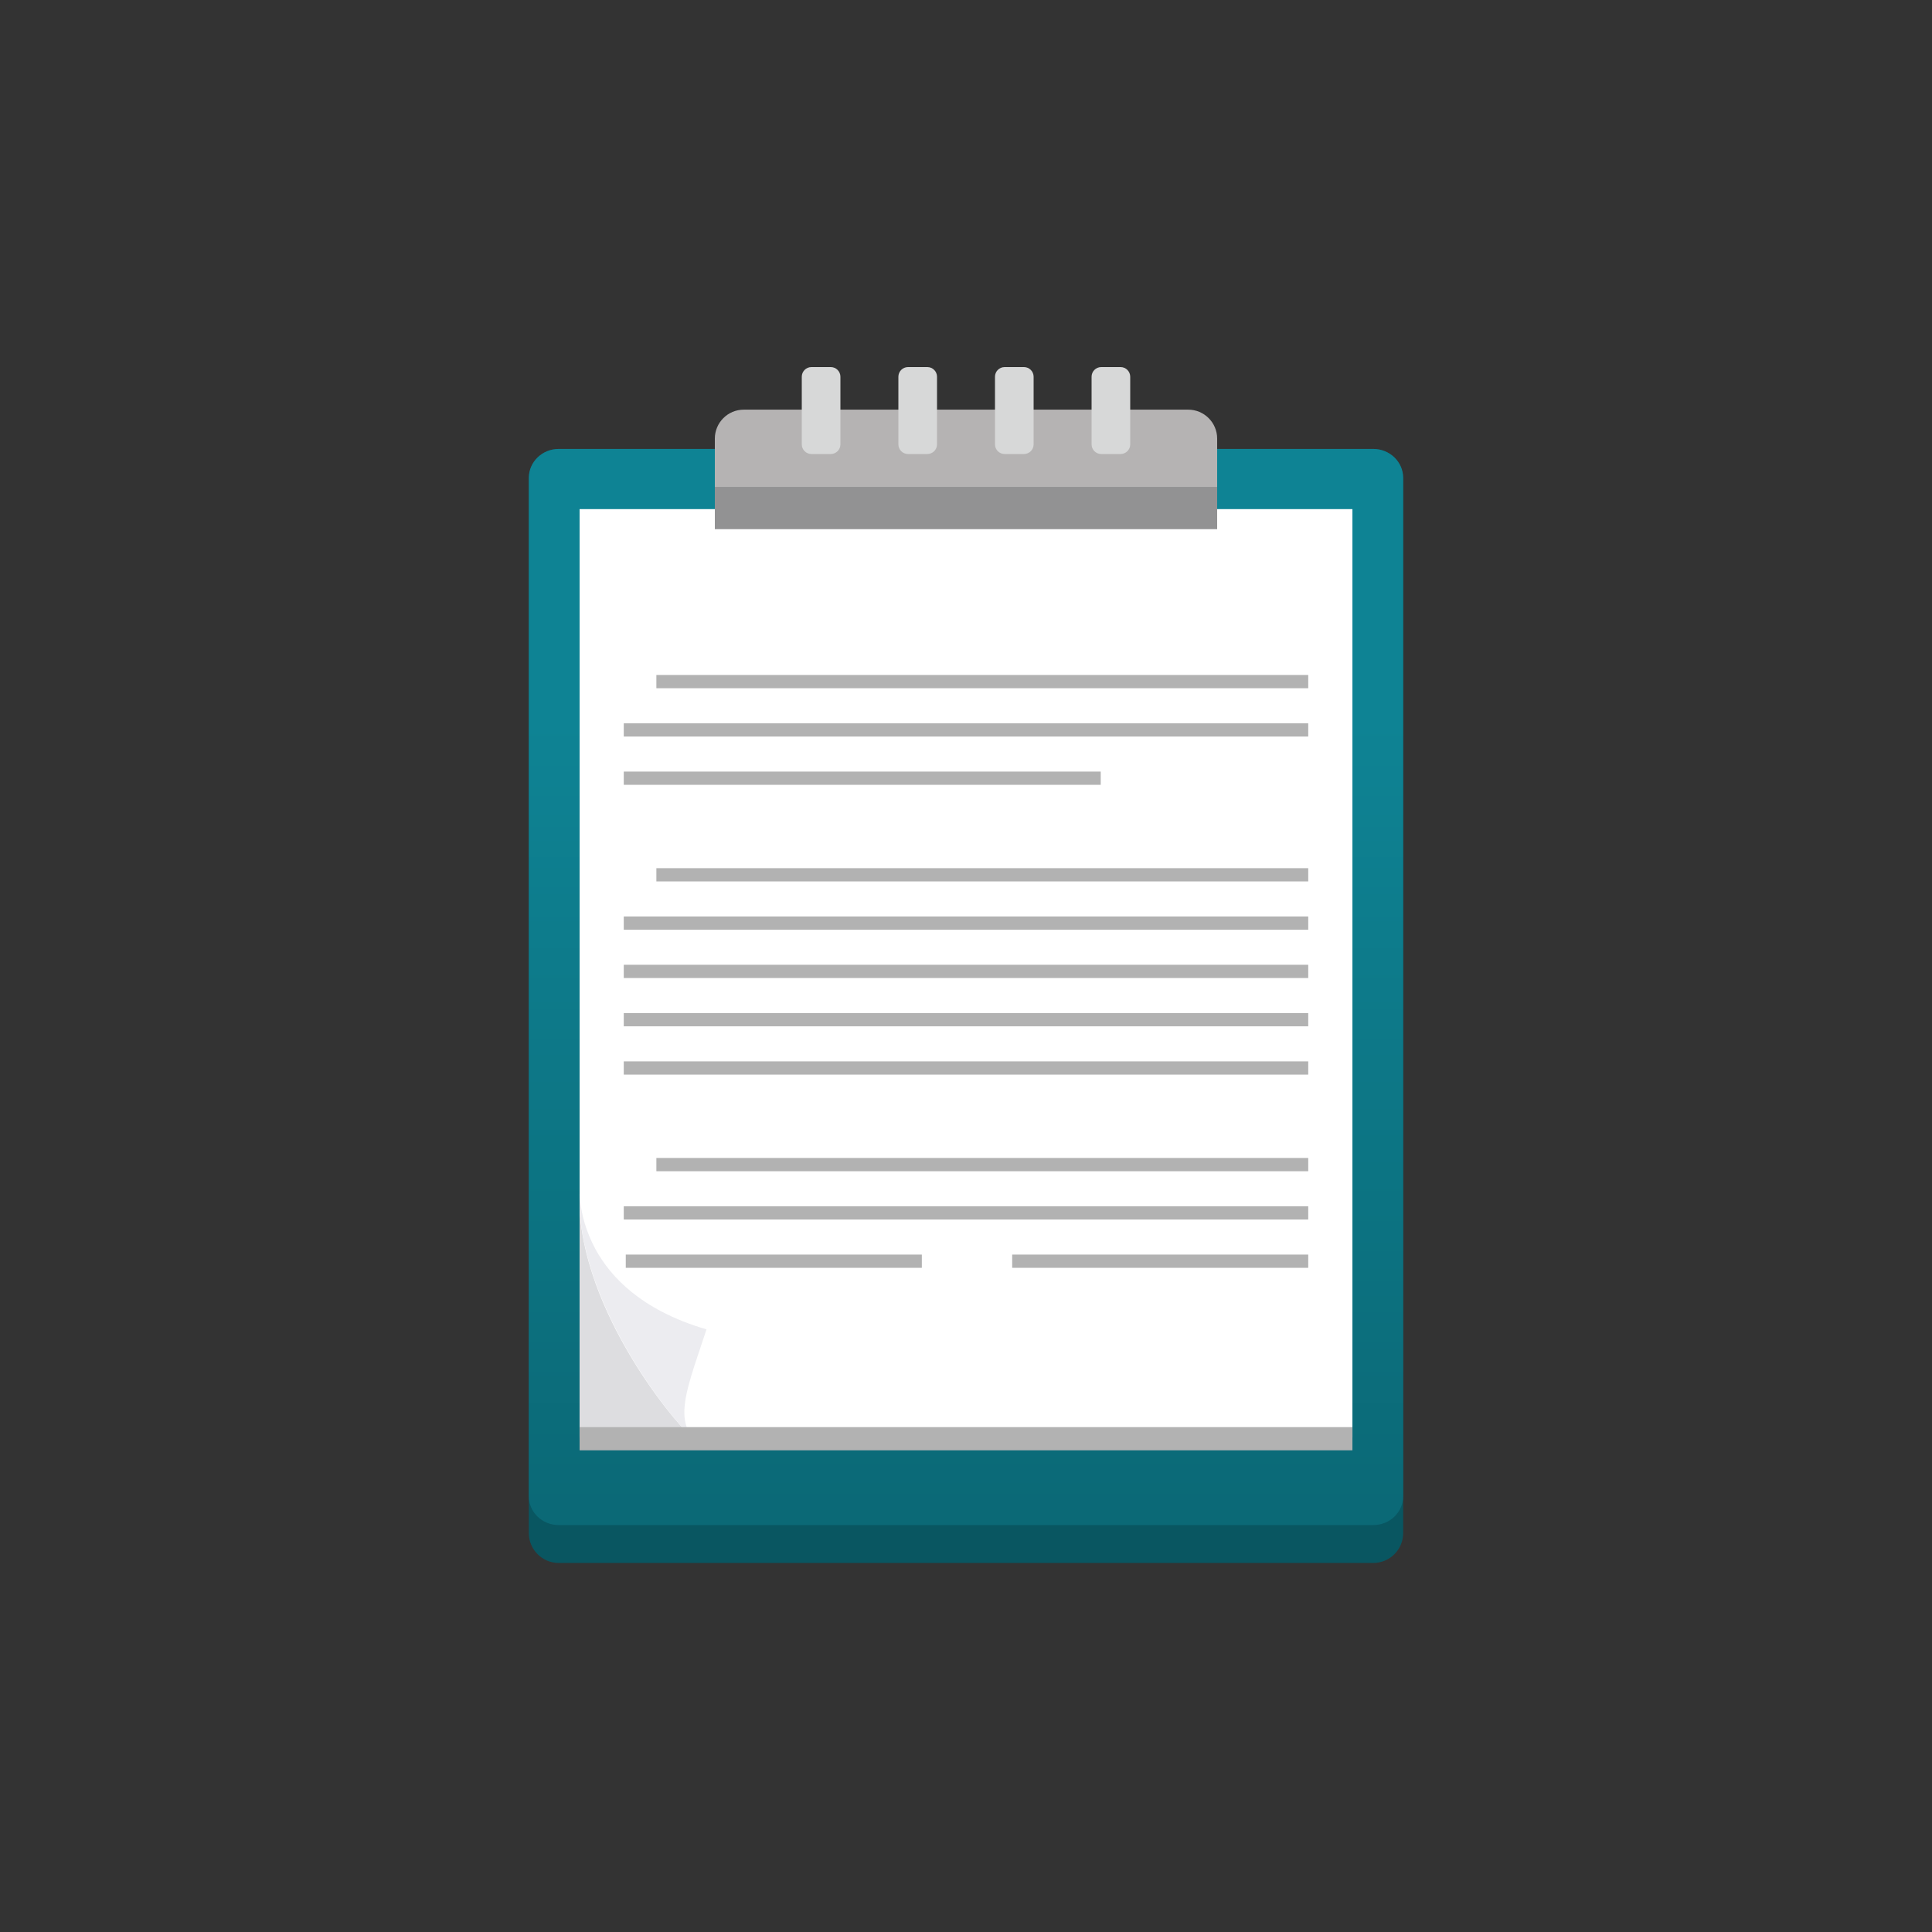 <?xml version="1.0" encoding="utf-8"?>
<!-- Generator: Adobe Illustrator 16.0.0, SVG Export Plug-In . SVG Version: 6.00 Build 0)  -->
<!DOCTYPE svg PUBLIC "-//W3C//DTD SVG 1.1//EN" "http://www.w3.org/Graphics/SVG/1.1/DTD/svg11.dtd">
<svg version="1.1" id="Layer_1" xmlns="http://www.w3.org/2000/svg" xmlns:xlink="http://www.w3.org/1999/xlink" x="0px" y="0px"
	 width="200px" height="200px" viewBox="0 0 200 200" enable-background="new 0 0 200 200" xml:space="preserve">
<rect x="0" y="0" width="200" height="200" fill="#333333" stroke="none"/>
<g>
	<path fill="#095661" d="M145.257,158.701c0,1.709-1.386,3.096-3.095,3.096H57.838c-1.71,0-3.095-1.387-3.095-3.096V49.57
		c0-1.71,1.385-3.096,3.095-3.096h84.324c1.709,0,3.095,1.386,3.095,3.096V158.701z"/>
	<linearGradient id="SVGID_1_" gradientUnits="userSpaceOnUse" x1="100.001" y1="215.884" x2="100.001" y2="74.591">
		<stop  offset="0" style="stop-color:#095661"/>
		<stop  offset="1" style="stop-color:#0E8394"/>
	</linearGradient>
	<path fill="url(#SVGID_1_)" d="M145.257,154.887c0,1.652-1.386,2.99-3.095,2.99H57.838c-1.71,0-3.095-1.338-3.095-2.99V49.463
		c0-1.65,1.385-2.989,3.095-2.989h84.324c1.709,0,3.095,1.339,3.095,2.989V154.887z"/>
	<rect x="59.999" y="52.703" fill="#FFFFFF" width="80.003" height="96.124"/>
	<rect x="74" y="49.168" fill="#929293" width="52" height="5.611"/>
	<path fill="#DDDDE0" d="M59.999,125.244v23.477h11.647C71.133,148.725,60.7,137.039,59.999,125.244z"/>
	<path fill="#ECECF0" d="M73.137,137.617c-3.454-1.01-6.004-2.422-7.885-3.979c-4.436-3.668-5.158-8.139-5.253-10.025v1.533
		c0.701,11.797,11.134,23.578,11.647,23.574c-0.536-0.611-0.773-1.465-0.8-2.359C70.784,144.188,71.97,141.211,73.137,137.617z"/>
	<rect x="59.999" y="147.736" fill="#B2B2B2" width="80.003" height="2.398"/>
	<rect x="67.947" y="69.873" fill="#B2B2B2" width="67.481" height="1.371"/>
	<rect x="64.572" y="74.873" fill="#B2B2B2" width="70.856" height="1.371"/>
	<rect x="64.572" y="79.873" fill="#B2B2B2" width="49.375" height="1.371"/>
	<rect x="67.947" y="89.873" fill="#B2B2B2" width="67.481" height="1.371"/>
	<rect x="64.572" y="94.873" fill="#B2B2B2" width="70.856" height="1.371"/>
	<rect x="64.572" y="99.873" fill="#B2B2B2" width="70.856" height="1.372"/>
	<rect x="64.572" y="104.873" fill="#B2B2B2" width="70.856" height="1.371"/>
	<rect x="64.572" y="109.873" fill="#B2B2B2" width="70.856" height="1.371"/>
	<rect x="67.947" y="119.873" fill="#B2B2B2" width="67.481" height="1.371"/>
	<rect x="64.572" y="124.873" fill="#B2B2B2" width="70.856" height="1.371"/>
	<rect x="104.779" y="129.873" fill="#B2B2B2" width="30.649" height="1.371"/>
	<rect x="64.779" y="129.873" fill="#B2B2B2" width="30.649" height="1.371"/>
	<path fill="#B5B3B3" d="M126,45.407c0-1.657-1.344-3-3-3H77c-1.656,0-3,1.343-3,3v5h52V45.407z"/>
	<g>
		<path fill="#D7D8D8" d="M87,46c0,0.552-0.448,1-1,1h-2c-0.552,0-1-0.448-1-1v-7c0-0.552,0.448-1,1-1h2c0.552,0,1,0.448,1,1V46z"/>
		<path fill="#D7D8D8" d="M97,46c0,0.552-0.448,1-1,1h-2c-0.552,0-1-0.448-1-1v-7c0-0.552,0.448-1,1-1h2c0.552,0,1,0.448,1,1V46z"/>
		<path fill="#D7D8D8" d="M107,46c0,0.552-0.447,1-1,1h-2c-0.553,0-1-0.448-1-1v-7c0-0.552,0.447-1,1-1h2c0.553,0,1,0.448,1,1V46z"
			/>
		<path fill="#D7D8D8" d="M117,46c0,0.552-0.447,1-1,1h-2c-0.553,0-1-0.448-1-1v-7c0-0.552,0.447-1,1-1h2c0.553,0,1,0.448,1,1V46z"
			/>
	</g>
</g>
</svg>
